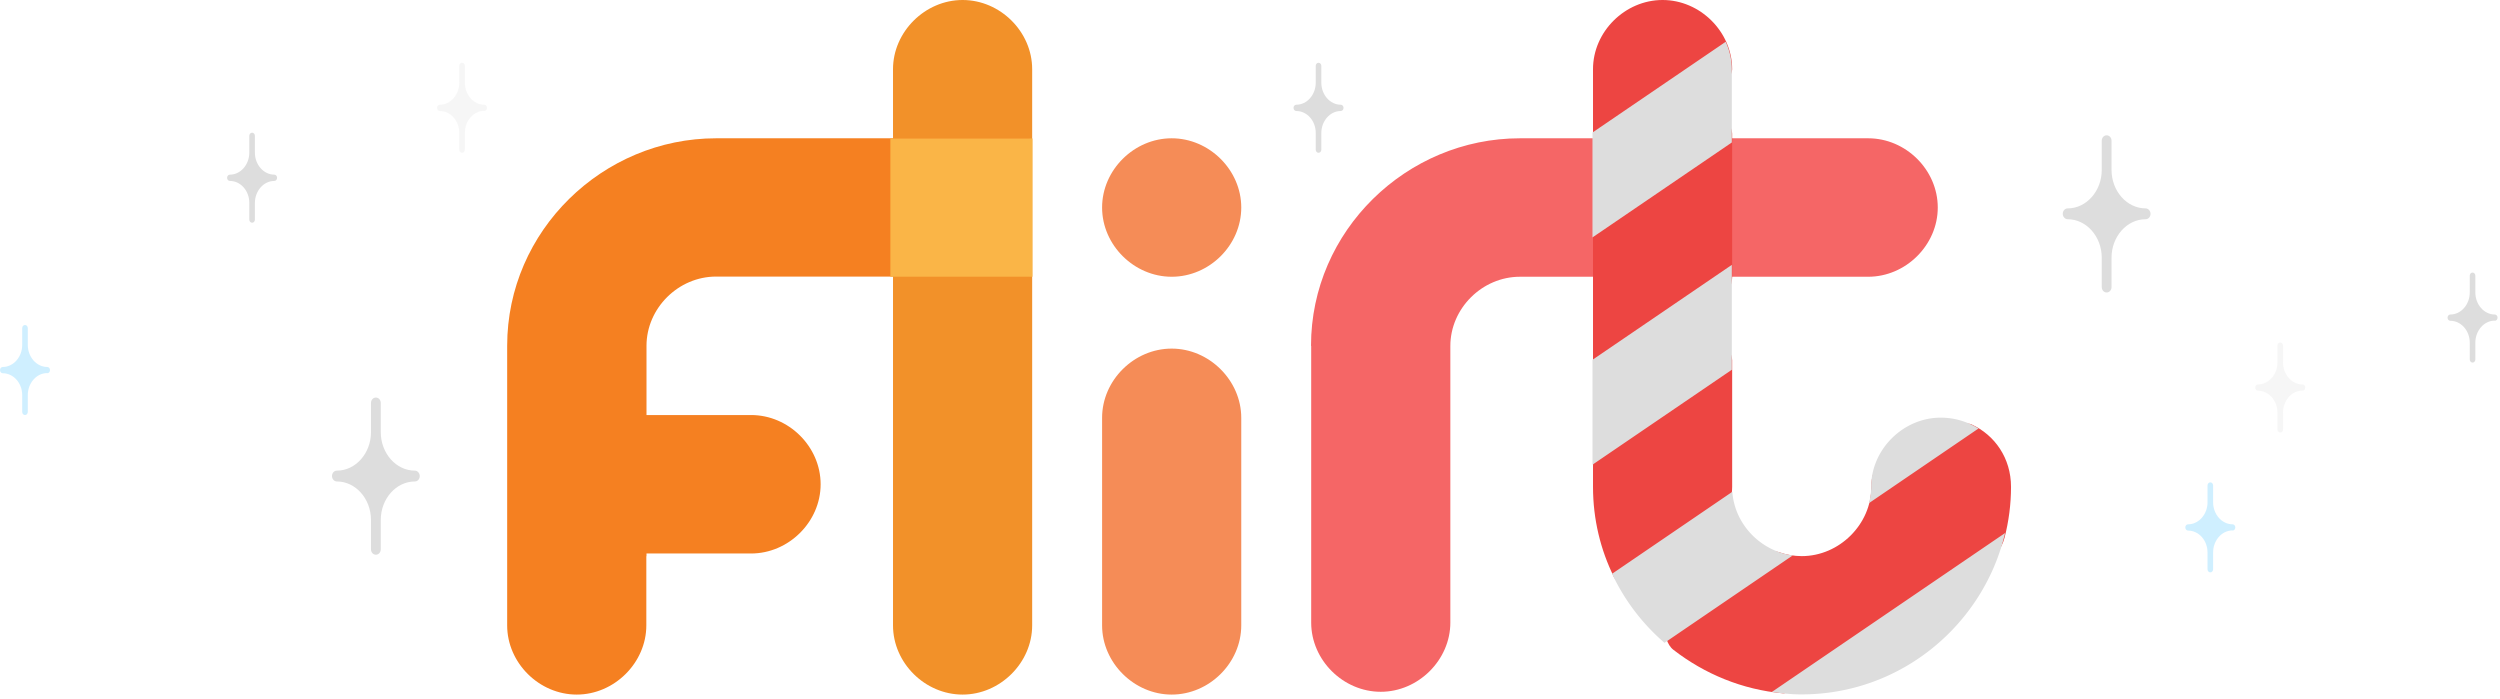 <svg xmlns="http://www.w3.org/2000/svg" width="143" height="40" fill="none" viewBox="0 0 143 40"><g fill-rule="evenodd" clip-path="url(#a)" clip-rule="evenodd"><path fill="#f58c57" d="M67.02 15.83c2.16 0 3.98-1.81 3.98-3.96s-1.83-3.96-3.98-3.96-3.98 1.81-3.98 3.96 1.83 3.96 3.98 3.96M71 23.9c0-2.14-1.83-3.96-3.98-3.96s-3.98 1.81-3.98 3.96v11.87c0 2.14 1.83 3.96 3.98 3.96S71 37.92 71 35.77z"/><path fill="#f56666" d="M74.99 19.78c0-6.59 5.48-11.87 11.95-11.87h19.92c2.16 0 3.98 1.81 3.98 3.96s-1.83 3.96-3.98 3.96H86.94c-2.16 0-3.98 1.81-3.98 3.96v15.82c0 2.14-1.83 3.96-3.98 3.96S75 37.76 75 35.61V19.79z"/><path fill="#ed4542" d="M111.02 24.9c-.87 0-1.69.3-2.36.79-.98.73-1.62.89-1.62 2.16 0 2.14-1.83 3.96-3.98 3.96-.45 0-.88-.08-1.28-.22-.68-.24-2.29.34-2.75-.2-.59-.69.05-2.58.05-3.54v-7.24c0-.71-1-1.42-1-2.12 0-.87 1-1.75 1-2.62V7.65c0-.66-1-1.31-1-1.97 0-.57 1-1.14 1-1.72C99.08 1.82 97.25 0 95.1 0s-3.98 1.81-3.98 3.96V20.8c0 .76 1 1.52 1 2.28 0 1.18-1 2.37-1 3.56v1.21c0 1.85.43 3.6 1.2 5.16.38.76 1.83.48 2.36 1.14.6.75.28 2.43 1.04 3.02 1.78 1.38 3.94 2.28 6.28 2.49.35.03 1.71-.95 2.08-.95 1.69 0 2.99-1.2 4.06-1.64 1.64-.68 2.77-.93 4.05-2.93.66-1.04 2.16-2.17 2.47-3.38.24-.94.37-1.91.37-2.91 0-1.65-.93-2.96-2.25-3.57-.53-.25-1.12.62-1.74.62z"/><path fill="#f29129" d="M51.08 3.96c0-2.14 1.83-3.96 3.98-3.96s3.98 1.81 3.98 3.96v31.81c0 2.14-1.83 3.96-3.98 3.96s-3.98-1.81-3.98-3.96z"/><path fill="#f58021" d="M36.97 31.81v3.96c0 2.14-1.83 3.96-3.98 3.96s-3.98-1.81-3.98-3.96V19.78c0-6.59 5.48-11.87 11.95-11.87h17.93v7.91H40.96c-2.16 0-3.98 1.81-3.98 3.96v3.96h5.98c2.16 0 3.98 1.81 3.98 3.96s-1.83 3.96-3.98 3.96h-5.98v.16z"/><path fill="#fab547" d="M50.93 7.92h8.13v7.91h-8.13z"/><path fill="#ddd" d="M142.7 18.34c-.61 0-1.11.57-1.11 1.26v.96c0 .1-.07.18-.16.18s-.16-.08-.16-.18v-.96c0-.69-.5-1.25-1.11-1.25-.09 0-.16-.08-.16-.18s.07-.18.16-.18c.61 0 1.11-.57 1.11-1.26v-.96c0-.1.07-.18.16-.18s.16.08.16.18v.96c0 .69.5 1.26 1.11 1.26.09 0 .16.08.16.18s-.07.18-.16.18zm-21.92-3.59v1.67c0 .17-.12.31-.28.31s-.28-.14-.28-.31v-1.68c0-1.21-.88-2.2-1.95-2.2-.15 0-.28-.14-.28-.31s.12-.31.28-.31c1.07 0 1.95-.99 1.95-2.2V8.05c0-.17.12-.31.28-.31s.28.14.28.31v1.67c0 1.21.88 2.2 1.95 2.2.15 0 .28.14.28.31s-.12.31-.28.31c-1.07 0-1.95.99-1.95 2.2zM75.58 7.6v.96c0 .1-.07.18-.16.18s-.16-.08-.16-.18V7.6c0-.69-.5-1.25-1.11-1.25-.09 0-.16-.08-.16-.18s.07-.18.16-.18c.61 0 1.11-.57 1.11-1.26v-.96c0-.1.07-.18.16-.18s.16.08.16.18v.96c0 .69.5 1.26 1.11 1.26.09 0 .16.08.16.18s-.07.18-.16.18c-.61 0-1.11.57-1.11 1.26zm-53.8 22.15v1.67c0 .17-.12.31-.28.31s-.28-.14-.28-.31v-1.68c0-1.21-.88-2.2-1.95-2.2-.15 0-.28-.14-.28-.31s.12-.31.28-.31c1.07 0 1.95-.99 1.95-2.2v-1.67c0-.17.12-.31.28-.31s.28.14.28.31v1.67c0 1.21.88 2.2 1.95 2.2.15 0 .28.14.28.31s-.12.31-.28.31c-1.07 0-1.95.99-1.95 2.2zm-7.2-18.15v.96c0 .1-.07.18-.16.18s-.16-.08-.16-.18v-.96c0-.69-.5-1.25-1.11-1.25-.09 0-.16-.08-.16-.18s.07-.18.16-.18c.61 0 1.11-.57 1.11-1.26v-.96c0-.1.07-.18.16-.18s.16.08.16.18v.96c0 .69.5 1.26 1.11 1.26.09 0 .16.08.16.18s-.07.18-.16.18c-.61 0-1.11.57-1.11 1.26z"/><path fill="#43c3ff" d="M2.7 21.34c-.61 0-1.11.57-1.11 1.26v.96c0 .1-.07.18-.16.18s-.16-.08-.16-.18v-.96c0-.69-.5-1.25-1.11-1.25-.09 0-.16-.08-.16-.18s.07-.18.16-.18c.61 0 1.11-.57 1.11-1.26v-.96c0-.1.07-.18.16-.18s.16.08.16.18v.96c0 .69.5 1.26 1.11 1.26.09 0 .16.08.16.18s-.07.18-.16.18zm125 9c-.61 0-1.11.57-1.11 1.26v.96c0 .1-.07.18-.16.18s-.16-.08-.16-.18v-.96c0-.69-.5-1.25-1.11-1.25-.09 0-.16-.08-.16-.18s.07-.18.16-.18c.61 0 1.11-.57 1.11-1.26v-.96c0-.1.07-.18.16-.18s.16.08.16.18v.96c0 .69.5 1.26 1.11 1.26.09 0 .16.08.16.18s-.07.18-.16.18z" opacity=".25"/><path fill="#ddd" d="M27.7 6.34c-.61 0-1.11.57-1.11 1.26v.96c0 .1-.07.18-.16.18s-.16-.08-.16-.18V7.6c0-.69-.5-1.25-1.11-1.25-.09 0-.16-.08-.16-.18s.07-.18.16-.18c.61 0 1.11-.57 1.11-1.26v-.96c0-.1.07-.18.16-.18s.16.08.16.18v.96c0 .69.5 1.26 1.11 1.26.09 0 .16.08.16.18s-.07.18-.16.18zm104 16c-.61 0-1.11.57-1.11 1.26v.96c0 .1-.07.18-.16.18s-.16-.08-.16-.18v-.96c0-.69-.5-1.25-1.11-1.25-.09 0-.16-.08-.16-.18s.07-.18.16-.18c.61 0 1.11-.57 1.11-1.26v-.96c0-.1.07-.18.16-.18s.16.08.16.18v.96c0 .69.5 1.26 1.11 1.26.09 0 .16.08.16.18s-.07.18-.16.18z" opacity=".25"/><path fill="#ddd" d="M103.05 39.72c-.58 0-1.14-.06-1.7-.14l13.34-9.09c-1.22 5.21-5.93 9.23-11.64 9.23m3.85-10.92c.08-.31.13-.62.13-.95 0-2.14 1.83-3.96 3.98-3.96.79 0 1.53.23 2.16.62l-6.28 4.28zm-4.34 2.96-7.35 5.01a11.9 11.9 0 0 1-3-3.95l6.88-4.69c.13 1.86 1.62 3.4 3.47 3.64zm-11.47-5.18v-6l7.97-5.43v6zm0-13v-6l7.62-5.19c.22.49.35 1.02.35 1.58v4.18z"/></g><defs><clipPath id="a"><path fill="#fff" d="M0 0h143v40H0z"/></clipPath></defs></svg>